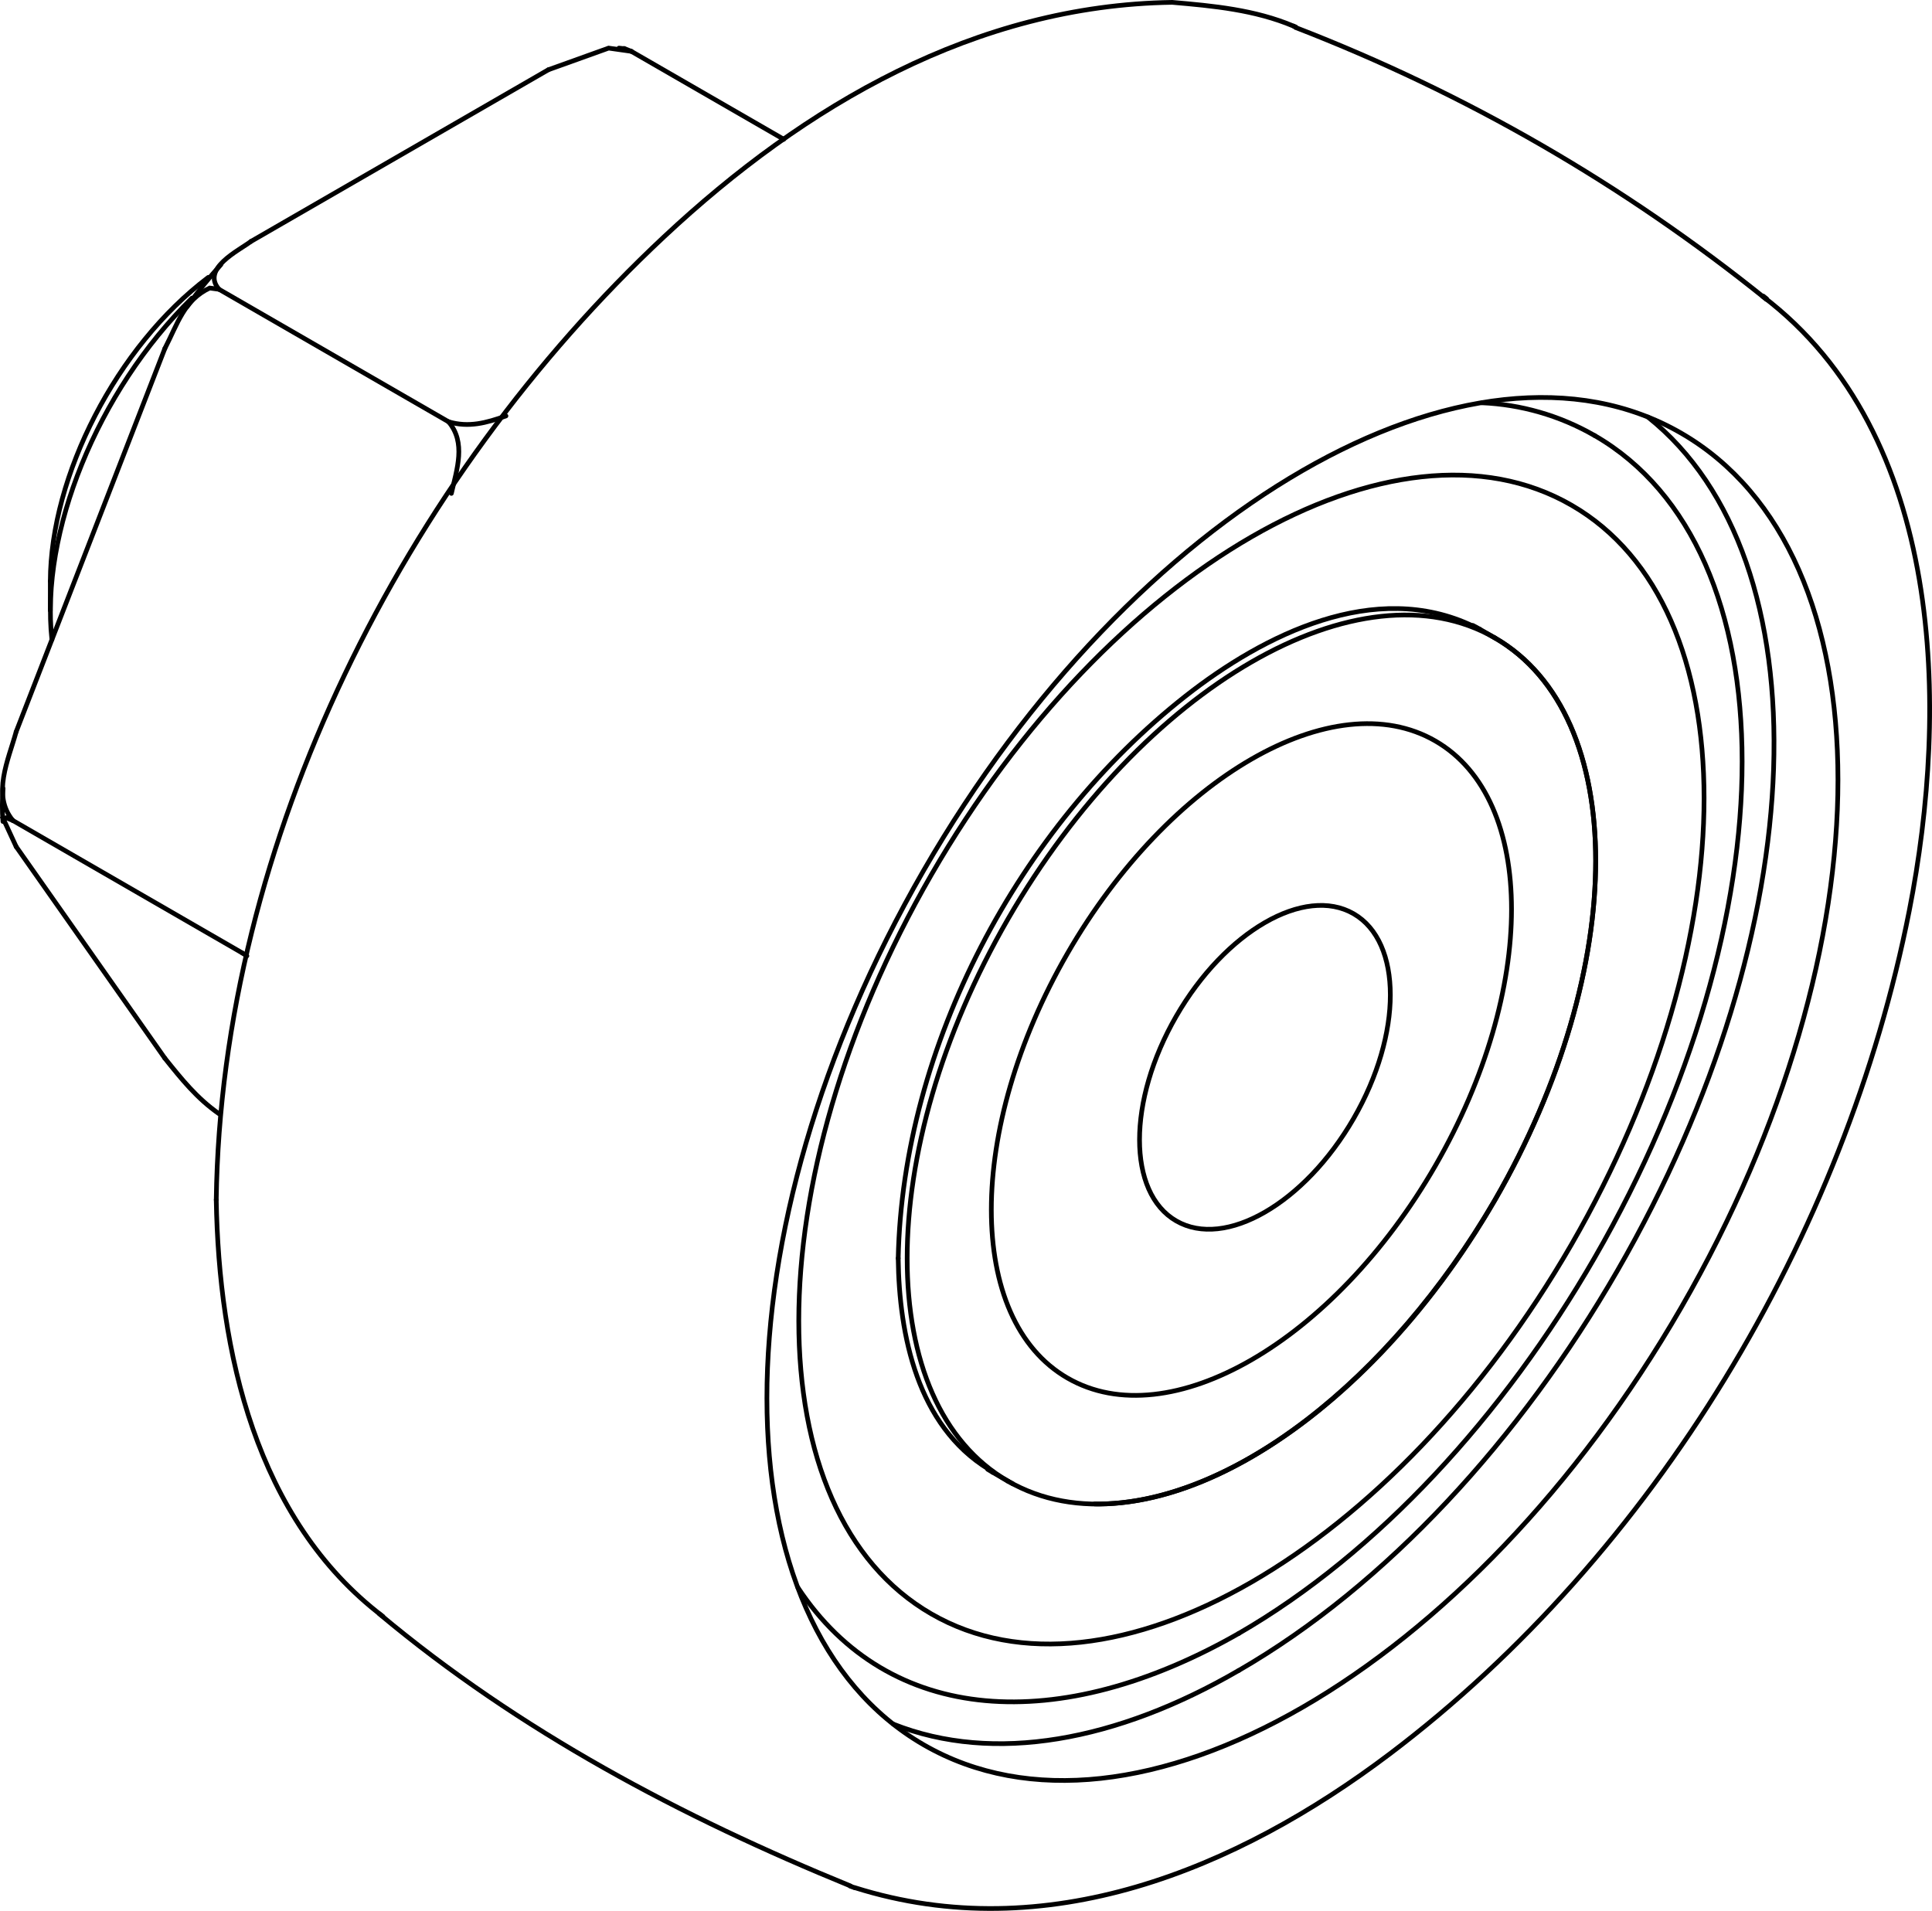 <?xml version="1.0" encoding="iso-8859-1"?>
<!DOCTYPE svg PUBLIC "-//W3C//DTD SVG 1.1//EN" "http://www.w3.org/Graphics/SVG/1.1/DTD/svg11.dtd">
<!-- Generator: Arbortext IsoDraw 7.0 -->
<svg id="Standardebene" width="100%" height="100%" viewBox="0 0 53.57 52.987"
 xmlns="http://www.w3.org/2000/svg" xmlns:xlink="http://www.w3.org/1999/xlink"
 fill-rule="evenodd" clip-rule="evenodd" stroke="#000000" stroke-linecap="round" fill="none" xml:space="preserve">
 <g>
  <line stroke-width="0.13" x1="1.395" y1="16.112" x2="1.395" y2="16.928"/>
  <line stroke-width="0.13" x1="41.45" y1="17.69" x2="41.026" y2="17.445"/>
  <line stroke-width="0.13" x1="27.524" y1="40.826" x2="27.949" y2="41.072"/>
  <line stroke-width="0.13" x1="15.205" y1="1.934" x2="6.958" y2="6.695"/>
  <line stroke-width="0.13" x1="4.57" y1="9.666" x2="0.448" y2="20.292"/>
  <line stroke-width="0.13" x1="0.448" y1="23.477" x2="4.57" y2="29.344"/>
  <line stroke-width="0.13" x1="6.073" y1="8.022" x2="12.438" y2="11.696"/>
  <line stroke-width="0.13" x1="17.504" y1="1.423" x2="21.733" y2="3.863"/>
  <line stroke-width="0.13" x1="0.358" y1="22.753" x2="6.722" y2="26.428"/>
  <line stroke-width="0.13" x1="35.927" y1="0.747" x2="35.871" y2="0.725"/>
  <g>
   <path stroke-width="0.13" d="M41.026 17.445C40.96 17.408 40.896 17.371 40.84 17.344"/>
  </g>
  <g>
   <path stroke-width="0.13" d="M27.385 40.743C27.434 40.774 27.483 40.802 27.524 40.826"/>
  </g>
  <g>
   <path stroke-width="0.13" d="M30.355 41.704C34.113 41.752 38.551 38.255 41.45 33.277C45.176 26.821 45.177 19.841 41.45 17.689C41.447 17.687 41.444 17.686 41.442 17.684"/>
  </g>
  <g>
   <path stroke-width="0.13" d="M27.946 41.07C27.992 41.097 28.039 41.122 28.08 41.145"/>
  </g>
  <g>
   <path stroke-width="0.13" d="M41.45 17.689C37.722 15.537 31.678 19.027 27.949 25.484C24.222 31.94 24.222 38.92 27.949 41.072C31.678 43.223 37.722 39.734 41.45 33.277C45.176 26.821 45.177 19.841 41.45 17.689"/>
  </g>
  <g>
   <path stroke-width="0.13" d="M32.615 33.856C33.973 34.64 36.174 33.368 37.533 31.016C38.89 28.664 38.89 26.123 37.533 25.338C36.174 24.554 33.973 25.826 32.615 28.178C31.257 30.53 31.257 33.072 32.615 33.856"/>
  </g>
  <g>
   <path stroke-width="0.13" d="M5.775 7.692C3.229 9.612 1.406 13.192 1.395 16.114"/>
  </g>
  <g>
   <path stroke-width="0.13" d="M5.323 8.266C2.68 10.861 1.117 14.794 1.439 17.736"/>
  </g>
  <g>
   <path stroke-width="0.13" d="M39.799 20.547C36.982 18.92 32.415 21.557 29.6 26.435C26.783 31.315 26.783 36.588 29.6 38.213C32.417 39.84 36.982 37.204 39.799 32.325C42.615 27.446 42.615 22.172 39.799 20.547"/>
  </g>
  <g>
   <path stroke-width="0.13" d="M46.613 12.01C40.814 8.663 31.411 14.09 25.612 24.135C19.815 34.179 19.815 45.036 25.614 48.384C31.413 51.731 40.816 46.304 46.615 36.259C52.412 26.216 52.412 15.359 46.613 12.01"/>
  </g>
  <g>
   <path stroke-width="0.13" d="M23.573 52.301C23.614 52.317 23.655 52.332 23.69 52.344"/>
  </g>
  <g>
   <path stroke-width="0.13" d="M48.984 8.285C48.953 8.259 48.92 8.234 48.893 8.212"/>
  </g>
  <g>
   <path stroke-width="0.13" d="M34.345 46.323C38.445 43.956 42.158 39.893 44.845 35.238C50.334 25.733 50.628 15.5 45.692 11.564"/>
  </g>
  <g>
   <path stroke-width="0.13" d="M24.765 47.808C27.562 48.92 30.978 48.277 34.344 46.323"/>
  </g>
  <g>
   <path stroke-width="0.13" d="M34.345 45.296C38.201 43.07 41.691 39.252 44.216 34.875C49.668 25.434 49.668 15.227 44.218 12.079C44.218 12.079 44.218 12.079 44.218 12.079"/>
  </g>
  <g>
   <path stroke-width="0.13" d="M44.216 12.079C43.24 11.515 42.156 11.215 41.091 11.169"/>
  </g>
  <g>
   <path stroke-width="0.13" d="M22.123 44.021C24.652 47.853 29.379 48.13 34.345 45.296"/>
  </g>
  <g>
   <path stroke-width="0.13" d="M43.575 14.009C38.673 11.179 30.725 15.766 25.824 24.257C20.923 32.746 20.923 41.923 25.824 44.753C30.725 47.582 38.673 42.993 43.575 34.505C48.475 26.015 48.475 16.838 43.575 14.009"/>
  </g>
  <path stroke-width="0.13" d="M6.123 7.339C5.794 7.705 5.482 8.093 5.187 8.505"/>
  <path stroke-width="0.13" d="M0.085 21.864C0.059 22.181 0.058 22.487 0.082 22.78"/>
  <path stroke-width="0.13" d="M17.312 1.351L17.163 1.334"/>
  <path stroke-width="0.13" d="M6.846 26.507L6.722 26.428"/>
  <path stroke-width="0.13" d="M4.57 29.344C5.036 29.926 5.461 30.458 6.073 30.884"/>
  <path stroke-width="0.13" d="M0.358 22.753L0.172 22.675L0.088 22.698L0.448 23.477"/>
  <path stroke-width="0.13" d="M6.958 6.695C6.61 6.955 5.573 7.453 6.073 8.022"/>
  <path stroke-width="0.13" d="M17.306 1.343L17.504 1.423"/>
  <path stroke-width="0.13" d="M12.438 11.696C12.997 11.862 13.486 11.727 14.029 11.534"/>
  <path stroke-width="0.13" d="M6.073 8.022L5.814 7.987C5.102 8.32 4.924 8.98 4.57 9.666"/>
  <path stroke-width="0.13" d="M17.504 1.423L16.876 1.334L15.205 1.934"/>
  <path stroke-width="0.13" d="M12.516 13.682C12.669 13.005 12.928 12.278 12.438 11.696"/>
  <path stroke-width="0.13" d="M0.448 20.292C0.237 21.062 -0.236 22.045 0.358 22.753"/>
  <path stroke-width="0.13" d="M24.905 34.892C25.032 28.992 28.251 22.937 32.871 19.303C35.042 17.597 38.125 16.056 40.85 17.364"/>
  <path stroke-width="0.13" d="M27.407 40.737C25.442 39.529 24.931 37.033 24.905 34.892"/>
  <path stroke-width="0.13" d="M5.996 33.271C6.067 37.469 7.088 42.137 10.617 44.823"/>
  <path stroke-width="0.13" d="M35.865 0.723C34.795 0.271 33.645 0.164 32.503 0.065C27.059 0.145 22.315 2.915 18.414 6.564C11.208 13.304 6.133 23.315 5.996 33.271"/>
  <path stroke-width="0.13" d="M48.978 8.301C45.027 5.118 40.651 2.591 35.918 0.76"/>
  <path stroke-width="0.13" d="M10.515 44.749C14.406 48.009 18.902 50.384 23.577 52.295"/>
  <path stroke-width="0.13" d="M23.705 52.345C28.998 54.014 34.283 51.848 38.536 48.634C45.874 43.087 51.165 34.252 52.939 25.257C54.049 19.626 53.923 12.044 48.875 8.217"/>
 </g>
</svg>
